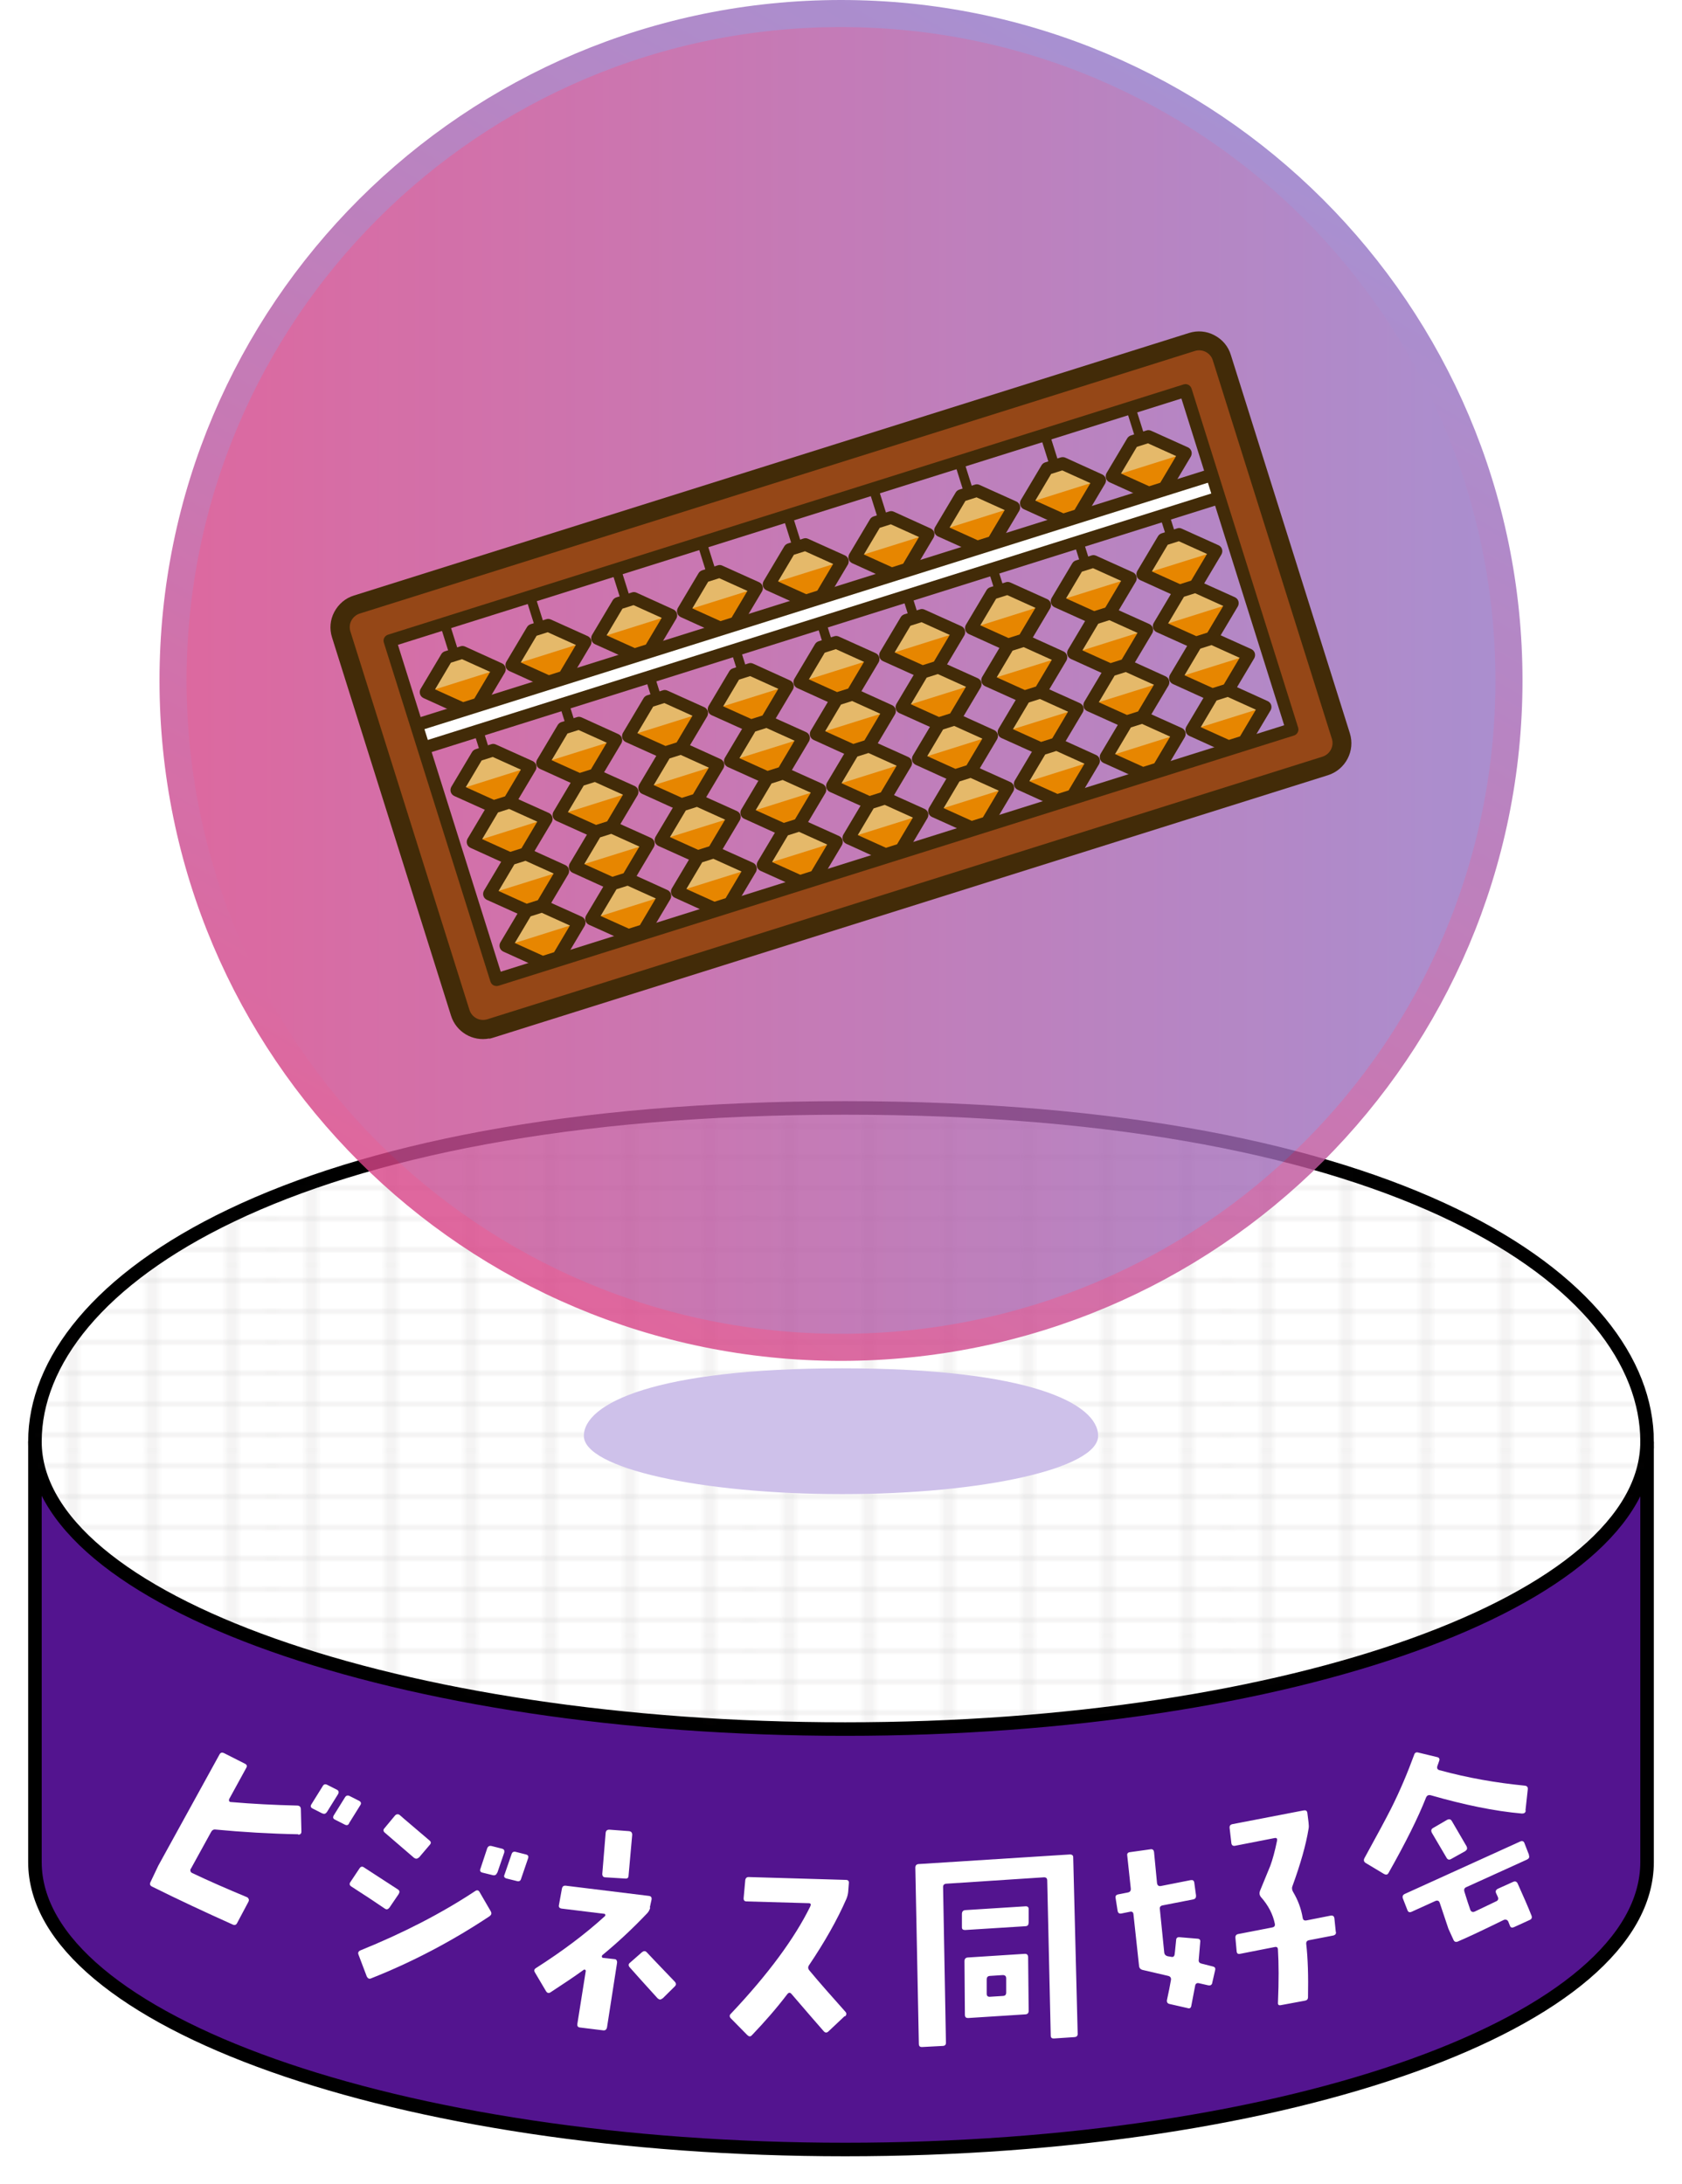 <?xml version="1.0" encoding="UTF-8"?><svg xmlns="http://www.w3.org/2000/svg" width="124.22" height="161.31" xmlns:xlink="http://www.w3.org/1999/xlink" viewBox="0 0 124.22 161.31"><defs><style>.uuid-8a817fda-b1c2-4a99-bf76-d3391b82b26d{opacity:.33;}.uuid-d6344b7d-3afb-4d0d-b6a0-65d5544444ed{clip-path:url(#uuid-813774ea-995a-4e6e-879e-09d36c2d05c0);}.uuid-1342f749-129e-4db2-82e0-83990e459495{stroke:#000;stroke-miterlimit:10;}.uuid-1342f749-129e-4db2-82e0-83990e459495,.uuid-c8372ea0-75ed-4c5e-be48-089f52d1e01e,.uuid-d0acc25f-da48-466b-b2ad-041fbcfe0da3,.uuid-783fcece-e8d1-412f-a993-c3de89ef9a26{fill:none;}.uuid-038ed40a-3696-4e1b-aafa-0b87bc469c79{opacity:.81;}.uuid-87cc87f5-608a-449c-b537-1039d36d425d{fill:#422b08;}.uuid-27c46bae-8511-461d-a72e-e42dcf2784ff{fill:url(#uuid-e27ac823-d00b-4fcf-b820-02eec857d63a);opacity:.92;}.uuid-d5589fe1-8d8c-402b-ae87-8ee4b61508fa{clip-path:url(#uuid-60597d99-3b81-4392-b096-cf9c3e8ae9b4);}.uuid-0887b9fd-9505-4a88-a489-a1012d57aee5{fill:#fff;}.uuid-f8832114-2190-4af8-867a-01906e172b3c{fill:#e78600;}.uuid-fdafb15a-1864-4e00-9d41-9bd1bb782bfd{fill:#cec1ea;}.uuid-fdafb15a-1864-4e00-9d41-9bd1bb782bfd,.uuid-0196b422-53a5-46d3-8400-6af1f8c26cf7{mix-blend-mode:multiply;}.uuid-ffff5bc0-3198-46f9-b0b3-3c62a7efa544{fill:url(#uuid-fee8a42d-dd3f-478e-a80e-d85f9062dcf7);}.uuid-d0acc25f-da48-466b-b2ad-041fbcfe0da3{stroke:#211815;stroke-width:.3px;}.uuid-f93ecee8-179f-4416-ba13-51329ea31465{fill:#e5b96a;}.uuid-d5dc59dd-41f1-4c6f-aa3a-02d7d5ccb422{isolation:isolate;}.uuid-83da1bca-cd8b-4e28-84c0-1b662d12170e{fill:#53148f;}.uuid-5cdc4c3c-730c-4a86-add2-f3c02c8ef8d5{clip-path:url(#uuid-1589767f-30f2-49cb-b766-8b371ae29f83);}.uuid-783fcece-e8d1-412f-a993-c3de89ef9a26{stroke:url(#uuid-5971a5fd-2322-48b8-8601-131d61dde156);stroke-width:2px;}.uuid-de884953-730c-4717-8872-8e4c7d5f707c{fill:#954717;}.uuid-9182a326-270e-4ce1-bcf5-21c850112278{clip-path:url(#uuid-a07590f3-6ef3-4361-bdd7-9201d024e7ef);}</style><clipPath id="uuid-a07590f3-6ef3-4361-bdd7-9201d024e7ef"><rect class="uuid-c8372ea0-75ed-4c5e-be48-089f52d1e01e" y="79.25" width="124.22" height="82.07"/></clipPath><clipPath id="uuid-813774ea-995a-4e6e-879e-09d36c2d05c0"><rect class="uuid-c8372ea0-75ed-4c5e-be48-089f52d1e01e" y="79.25" width="124.22" height="82.07"/></clipPath><clipPath id="uuid-60597d99-3b81-4392-b096-cf9c3e8ae9b4"><path class="uuid-c8372ea0-75ed-4c5e-be48-089f52d1e01e" d="M121.64,106.46c0,11.72-26.25,21.23-59.22,21.23S2.58,118.19,2.58,106.46s16.47-24.64,59.84-24.64,59.22,12.91,59.22,24.64"/></clipPath><pattern id="uuid-e27ac823-d00b-4fcf-b820-02eec857d63a" x="0" y="0" width="72" height="72" patternTransform="translate(-3119.84 -1370.33) scale(.49 .19)" patternUnits="userSpaceOnUse" viewBox="0 0 72 72"><rect class="uuid-c8372ea0-75ed-4c5e-be48-089f52d1e01e" width="72" height="72"/><line class="uuid-d0acc25f-da48-466b-b2ad-041fbcfe0da3" x1="6" y1="71.75" x2="6" y2="144.25"/><line class="uuid-d0acc25f-da48-466b-b2ad-041fbcfe0da3" x1="30" y1="71.75" x2="30" y2="144.25"/><line class="uuid-d0acc25f-da48-466b-b2ad-041fbcfe0da3" x1="54" y1="71.75" x2="54" y2="144.25"/><line class="uuid-d0acc25f-da48-466b-b2ad-041fbcfe0da3" x1="18" y1="71.75" x2="18" y2="144.25"/><line class="uuid-d0acc25f-da48-466b-b2ad-041fbcfe0da3" x1="42" y1="71.75" x2="42" y2="144.25"/><line class="uuid-d0acc25f-da48-466b-b2ad-041fbcfe0da3" x1="66" y1="71.75" x2="66" y2="144.25"/><line class="uuid-d0acc25f-da48-466b-b2ad-041fbcfe0da3" x1="71.75" y1="66" x2="144.25" y2="66"/><line class="uuid-d0acc25f-da48-466b-b2ad-041fbcfe0da3" x1="71.75" y1="42" x2="144.25" y2="42"/><line class="uuid-d0acc25f-da48-466b-b2ad-041fbcfe0da3" x1="71.75" y1="18" x2="144.25" y2="18"/><line class="uuid-d0acc25f-da48-466b-b2ad-041fbcfe0da3" x1="71.75" y1="54" x2="144.25" y2="54"/><line class="uuid-d0acc25f-da48-466b-b2ad-041fbcfe0da3" x1="71.75" y1="30" x2="144.25" y2="30"/><line class="uuid-d0acc25f-da48-466b-b2ad-041fbcfe0da3" x1="71.75" y1="6" x2="144.25" y2="6"/><line class="uuid-d0acc25f-da48-466b-b2ad-041fbcfe0da3" x1="6" y1="-.25" x2="6" y2="72.25"/><line class="uuid-d0acc25f-da48-466b-b2ad-041fbcfe0da3" x1="30" y1="-.25" x2="30" y2="72.25"/><line class="uuid-d0acc25f-da48-466b-b2ad-041fbcfe0da3" x1="54" y1="-.25" x2="54" y2="72.25"/><line class="uuid-d0acc25f-da48-466b-b2ad-041fbcfe0da3" x1="-.25" y1="66" x2="72.25" y2="66"/><line class="uuid-d0acc25f-da48-466b-b2ad-041fbcfe0da3" x1="-.25" y1="42" x2="72.25" y2="42"/><line class="uuid-d0acc25f-da48-466b-b2ad-041fbcfe0da3" x1="-.25" y1="18" x2="72.25" y2="18"/><line class="uuid-d0acc25f-da48-466b-b2ad-041fbcfe0da3" x1="-.25" y1="54" x2="72.25" y2="54"/><line class="uuid-d0acc25f-da48-466b-b2ad-041fbcfe0da3" x1="-.25" y1="30" x2="72.25" y2="30"/><line class="uuid-d0acc25f-da48-466b-b2ad-041fbcfe0da3" x1="-.25" y1="6" x2="72.25" y2="6"/><line class="uuid-d0acc25f-da48-466b-b2ad-041fbcfe0da3" x1="18" y1="-.25" x2="18" y2="72.25"/><line class="uuid-d0acc25f-da48-466b-b2ad-041fbcfe0da3" x1="42" y1="-.25" x2="42" y2="72.25"/><line class="uuid-d0acc25f-da48-466b-b2ad-041fbcfe0da3" x1="66" y1="-.25" x2="66" y2="72.25"/><line class="uuid-d0acc25f-da48-466b-b2ad-041fbcfe0da3" x1="-72.25" y1="66" x2=".25" y2="66"/><line class="uuid-d0acc25f-da48-466b-b2ad-041fbcfe0da3" x1="-72.25" y1="42" x2=".25" y2="42"/><line class="uuid-d0acc25f-da48-466b-b2ad-041fbcfe0da3" x1="-72.25" y1="18" x2=".25" y2="18"/><line class="uuid-d0acc25f-da48-466b-b2ad-041fbcfe0da3" x1="-72.25" y1="54" x2=".25" y2="54"/><line class="uuid-d0acc25f-da48-466b-b2ad-041fbcfe0da3" x1="-72.25" y1="30" x2=".25" y2="30"/><line class="uuid-d0acc25f-da48-466b-b2ad-041fbcfe0da3" x1="-72.25" y1="6" x2=".25" y2="6"/><line class="uuid-d0acc25f-da48-466b-b2ad-041fbcfe0da3" x1="6" y1="-72.25" x2="6" y2=".25"/><line class="uuid-d0acc25f-da48-466b-b2ad-041fbcfe0da3" x1="30" y1="-72.25" x2="30" y2=".25"/><line class="uuid-d0acc25f-da48-466b-b2ad-041fbcfe0da3" x1="54" y1="-72.25" x2="54" y2=".25"/><line class="uuid-d0acc25f-da48-466b-b2ad-041fbcfe0da3" x1="18" y1="-72.25" x2="18" y2=".25"/><line class="uuid-d0acc25f-da48-466b-b2ad-041fbcfe0da3" x1="42" y1="-72.25" x2="42" y2=".25"/><line class="uuid-d0acc25f-da48-466b-b2ad-041fbcfe0da3" x1="66" y1="-72.25" x2="66" y2=".25"/></pattern><linearGradient id="uuid-5971a5fd-2322-48b8-8601-131d61dde156" x1="36.97" y1="93.8" x2="87.25" y2="6.71" gradientUnits="userSpaceOnUse"><stop offset="0" stop-color="#d84386"/><stop offset="1" stop-color="#9377c7"/></linearGradient><clipPath id="uuid-1589767f-30f2-49cb-b766-8b371ae29f83"><path class="uuid-783fcece-e8d1-412f-a993-c3de89ef9a26" d="M111.44,50.25c0,27.2-22.08,49.25-49.33,49.25S12.78,77.46,12.78,50.25,34.87,1,62.11,1s49.33,22.05,49.33,49.25"/></clipPath><linearGradient id="uuid-fee8a42d-dd3f-478e-a80e-d85f9062dcf7" x1="8.35" y1="50.25" x2="115.86" y2="50.25" gradientUnits="userSpaceOnUse"><stop offset="0" stop-color="#d84386"/><stop offset="1" stop-color="#9377c7"/></linearGradient></defs><g class="uuid-d5dc59dd-41f1-4c6f-aa3a-02d7d5ccb422"><g id="uuid-086cb4f9-b795-47ac-8c3b-04f07d46311e"><g id="uuid-9872231b-c00c-4603-8d38-acf1054fde56"><g class="uuid-9182a326-270e-4ce1-bcf5-21c850112278"><path class="uuid-83da1bca-cd8b-4e28-84c0-1b662d12170e" d="M121.64,137.51v-31.04c0,2.49-1.22,4.87-3.43,7.09-8.21-8.23-29.82-7.89-55.79-7.89s-48.21-.37-56.41,7.86c-2.21-2.22-3.43-4.6-3.43-7.09v31.07c0,11.72,26.88,21.23,59.84,21.23s59.22-9.5,59.22-21.23h0Z"/><path class="uuid-0887b9fd-9505-4a88-a489-a1012d57aee5" d="M121.64,106.46c0,11.72-26.25,21.23-59.22,21.23S2.58,118.19,2.58,106.46s16.47-24.64,59.84-24.64,59.22,12.91,59.22,24.64"/><g class="uuid-0196b422-53a5-46d3-8400-6af1f8c26cf7"><g class="uuid-d6344b7d-3afb-4d0d-b6a0-65d5544444ed"><path class="uuid-1342f749-129e-4db2-82e0-83990e459495" d="M2.58,106.44v31.07c0,11.72,26.88,21.23,59.84,21.23s59.22-9.5,59.22-21.23h0v-31.05"/><path class="uuid-1342f749-129e-4db2-82e0-83990e459495" d="M121.64,106.46c0,11.72-26.25,21.23-59.22,21.23S2.58,118.19,2.58,106.46s18.82-24.64,59.84-24.64,59.22,12.91,59.22,24.64Z"/></g></g><g class="uuid-d5589fe1-8d8c-402b-ae87-8ee4b61508fa"><g class="uuid-8a817fda-b1c2-4a99-bf76-d3391b82b26d"><rect class="uuid-27c46bae-8511-461d-a72e-e42dcf2784ff" x="2.17" y="82.49" width="119.66" height="45.39"/></g></g></g><path class="uuid-0887b9fd-9505-4a88-a489-a1012d57aee5" d="M22.03,135.46c-2.1-.04-4.13-.16-6.12-.35-.15-.02-.26.06-.33.2l-1.48,2.69c-.05.05-.05.11-.03.18,0,.06.06.11.12.14,1.28.61,2.64,1.2,4.06,1.79.06.03.09.08.12.14.02.07.01.12-.02.19l-.84,1.58c-.07.14-.19.18-.34.1-2.03-.91-4.02-1.84-5.95-2.8-.15-.08-.18-.19-.1-.34l.57-1.2,4.53-8.23c.08-.13.19-.15.33-.08l1.54.78c.14.07.18.17.09.32l-1.26,2.3s-.02.08,0,.13c.03.05.07.09.13.08,1.61.14,3.23.22,4.89.26.17,0,.27.08.28.26l.04,1.64c.01.16-.07.25-.24.25M24.13,133.83c-.09.13-.19.15-.35.08l-.69-.35c-.14-.07-.18-.17-.1-.3l.84-1.35c.07-.14.19-.18.34-.1l.71.36c.14.07.16.18.09.32l-.84,1.35ZM25.78,134.66c-.07.14-.18.16-.33.08l-.71-.36c-.14-.07-.17-.16-.1-.3l.84-1.35c.08-.13.2-.17.35-.09l.69.35c.14.07.18.19.09.32l-.84,1.35Z"/><path class="uuid-0887b9fd-9505-4a88-a489-a1012d57aee5" d="M28.75,140.89c-.1.12-.2.15-.33.06-.7-.48-1.52-1.02-2.47-1.63-.14-.09-.16-.2-.08-.32l.68-1.02c.09-.14.2-.16.32-.08l2.51,1.63c.14.09.15.2.06.35l-.68,1ZM27.41,146.1c-.14.07-.25,0-.32-.13l-.61-1.61c-.07-.16,0-.27.15-.33,3.16-1.28,5.99-2.74,8.47-4.38.13-.09.25-.06.32.08l.83,1.43c.07.14.05.24-.09.35-2.8,1.86-5.72,3.39-8.75,4.59M30.94,137.17c-.12.11-.22.12-.35.04l-2.15-1.85c-.13-.1-.16-.22-.06-.33l.78-.94c.1-.12.23-.14.35-.06.39.35,1.13.96,2.2,1.88.13.1.14.21.03.33l-.8.94ZM36.72,138.29c-.06.16-.16.23-.33.19l-.77-.19c-.15-.04-.2-.14-.14-.28l.5-1.51c.06-.15.16-.21.33-.17l.75.19c.17.04.21.14.18.29l-.51,1.49ZM38.49,138.73c-.04.17-.15.23-.3.19l-.77-.19c-.18-.05-.23-.15-.16-.29l.52-1.51c.05-.15.14-.21.31-.17l.75.19c.17.04.21.14.16.29l-.51,1.49Z"/><path class="uuid-0887b9fd-9505-4a88-a489-a1012d57aee5" d="M48.02,140.88c-.04.15-.1.28-.22.41-1.14,1.2-2.25,2.22-3.32,3.1-.02.03-.04.06-.03.12.01.05.04.07.09.08l.84.09c.07,0,.13.03.16.09.03.06.04.11.03.19l-.74,4.76c-.04.17-.13.24-.29.22l-1.71-.21c-.16-.02-.21-.11-.19-.27l.62-3.9s0-.07-.04-.09c-.05-.02-.08-.03-.11,0-.76.55-1.58,1.09-2.45,1.66-.13.09-.25.06-.34-.09l-.81-1.37c-.09-.15-.06-.25.09-.34,1.91-1.22,3.61-2.49,5.07-3.82.04-.03.04-.06.03-.12-.01-.04-.05-.06-.1-.06l-3.11-.38c-.17-.02-.25-.12-.21-.27l.22-1.21c.04-.17.13-.23.3-.21l6.11.75c.17.02.23.1.21.27l-.13.59ZM46.17,138.73l-1.46-.09c-.16,0-.23-.1-.23-.25l.25-3.04c.02-.15.1-.23.27-.23l1.46.11c.15.02.23.1.23.27l-.27,3.02c0,.16-.1.23-.25.21M48.92,147.58c-.12.11-.22.11-.35,0-.4-.45-1.09-1.19-2.06-2.29-.11-.12-.11-.24,0-.33l.9-.79c.13-.1.24-.11.35,0,.11.12.78.83,2.05,2.15.14.14.14.26.03.37l-.91.9Z"/><path class="uuid-0887b9fd-9505-4a88-a489-a1012d57aee5" d="M62.38,148.89l-1.21,1.14c-.11.1-.23.1-.34-.03-.45-.51-1.23-1.41-2.37-2.74-.1-.12-.2-.13-.31,0-.82,1.08-1.71,2.09-2.62,3.04-.11.12-.21.11-.34-.01l-1.22-1.24c-.1-.11-.11-.23,0-.33,2.76-2.92,4.71-5.57,5.87-7.93.07-.15.04-.24-.11-.24l-4.58-.13c-.17,0-.24-.08-.23-.25l.12-1.32c.02-.15.11-.24.27-.23l7.16.21c.17,0,.24.09.22.25l-.05.65c-.02.17-.06.33-.13.5-.68,1.56-1.61,3.19-2.76,4.9-.09.13-.08.26.02.38.78.94,1.67,1.94,2.65,3.04.12.12.11.25-.01.36"/><path class="uuid-0887b9fd-9505-4a88-a489-a1012d57aee5" d="M79.59,150.2c0,.16-.09.23-.24.24l-1.51.1c-.15.01-.24-.05-.24-.21l-.26-11.45c0-.17-.08-.25-.26-.24l-7.19.47c-.16.01-.25.1-.24.26l.21,11.46c.01.17-.07.25-.22.26l-1.52.08c-.17.01-.25-.05-.26-.21l-.26-13.04c0-.16.09-.25.24-.26l11.18-.71c.15,0,.25.07.24.23l.33,13.04ZM75.96,141.99c.01.17-.07.25-.23.26l-4.45.28c-.16,0-.25-.05-.24-.23v-.97c.01-.17.09-.26.27-.27l4.42-.28c.17-.01.25.07.24.23v.99ZM75.97,148.5c0,.17-.09.25-.24.26l-4.23.27c-.16,0-.23-.06-.24-.23l-.03-3.97c0-.17.09-.26.24-.27l4.2-.27c.17-.01.25.07.26.24l.04,3.97ZM74.04,145.86l-.93.06c-.17.01-.24.1-.24.27v1.04c0,.17.08.24.24.23l.96-.06c.16-.01.24-.08.24-.26v-1.04c0-.17-.1-.25-.27-.24"/><path class="uuid-0887b9fd-9505-4a88-a489-a1012d57aee5" d="M89.53,146.44c-.04.15-.14.2-.28.18l-.7-.16c-.17-.04-.27.04-.29.21-.03.18-.13.66-.28,1.46-.02.15-.12.22-.26.17l-1.36-.31c-.15-.04-.21-.15-.17-.32.12-.55.22-1.04.29-1.46.02-.15-.05-.25-.2-.29l-1.89-.44c-.16-.04-.26-.14-.27-.32l-.41-3.78c-.01-.16-.1-.23-.25-.2l-.64.13c-.17.03-.25-.04-.28-.19l-.15-.95c-.03-.15.04-.24.19-.27l.71-.14c.17-.03.24-.13.22-.31l-.26-2.42c-.03-.15.06-.24.21-.25l1.5-.21c.15-.03.25.04.27.21l.22,2.29c.03.17.12.24.29.21l2.18-.43c.17-.03.25.02.28.17l.13.96c.01.16-.05.26-.21.29l-2.25.44c-.17.03-.24.13-.21.29l.32,3.17c.01.16.1.26.27.3l.24.04c.15.04.24-.03.26-.19.04-.27.06-.61.11-1.04,0-.16.1-.23.24-.22l1.32.11c.16,0,.25.09.22.24l-.11,1.32c-.02.15.05.24.2.28l.83.21c.17.04.22.13.18.28l-.22.96ZM98.66,142.67c.03.15-.06.24-.21.27l-1.76.34c-.17.03-.24.13-.22.29.12,1.05.16,2.36.13,3.91,0,.16-.07.24-.23.27l-1.78.33c-.15.03-.22-.03-.21-.17.07-1.63.06-2.93,0-3.91,0-.18-.08-.25-.25-.21l-2.55.5c-.15.03-.23-.02-.25-.18l-.09-.98c-.02-.17.05-.27.2-.3l2.52-.49c.15-.03.22-.11.19-.27-.14-.69-.47-1.35-1.04-1.99-.09-.12-.12-.26-.06-.43l.76-1.85c.17-.46.34-1.07.5-1.85.04-.17-.03-.24-.18-.21l-2.92.57c-.15.03-.25-.04-.27-.19l-.13-1.12c-.02-.17.06-.26.22-.29l5.24-1.01c.17-.03.25.02.28.17l.09.72c.02.19.03.33,0,.47-.19,1.18-.6,2.61-1.19,4.23-.06.15-.03.29.05.43.34.57.59,1.2.71,1.93.03.15.13.2.28.17l1.77-.35c.17-.03.27.03.29.21l.1.98Z"/><path class="uuid-0887b9fd-9505-4a88-a489-a1012d57aee5" d="M112.68,133.71c-.02.16-.11.22-.28.22-2.03-.18-4.26-.64-6.73-1.35-.17-.04-.28.01-.35.16-.59,1.5-1.52,3.36-2.77,5.57-.08.15-.19.16-.34.08l-1.35-.81c-.14-.09-.17-.21-.09-.36.93-1.69,1.59-2.92,1.96-3.65.67-1.33,1.22-2.65,1.71-3.98.04-.15.15-.2.28-.17l1.41.34c.15.03.21.13.16.27-.03.07-.06.2-.14.4-.04.15,0,.26.17.3,2.05.56,4.15.93,6.29,1.14.16.02.24.1.22.28l-.17,1.55ZM112.91,137c.07.16,0,.26-.14.33l-4.49,2.04c-.14.06-.18.18-.12.36l.22.7c.04.13.11.33.21.62.06.14.18.18.32.12l1.59-.76c.14-.06.18-.18.12-.32l-.13-.28c-.06-.14-.02-.25.14-.33l1.13-.51c.14-.06.25-.02.32.12.43.96.78,1.75,1.03,2.39.05.15,0,.25-.14.31l-1.16.53c-.14.06-.25.04-.3-.11-.02-.05-.06-.14-.12-.3-.03-.06-.06-.1-.13-.13-.04-.02-.12-.02-.19,0-1.47.72-2.61,1.26-3.38,1.59-.17.08-.29.04-.36-.14l-.36-.79-.64-1.91c-.05-.16-.17-.21-.33-.14l-1.74.79c-.16.07-.26.04-.32-.12l-.33-.85c-.06-.16-.01-.28.15-.35l8.52-3.87c.14-.06.26-.02.31.14l.33.85ZM108.24,136.69l-1.06.59c-.15.09-.26.06-.34-.07l-1.1-1.87c-.07-.16-.04-.26.09-.34l1.05-.61c.16-.07.26-.04.34.09l1.09,1.87c.07.16.04.26-.09.34"/><path class="uuid-fdafb15a-1864-4e00-9d41-9bd1bb782bfd" d="M81.1,106.04c0,2.37-8.38,4.3-18.89,4.3s-19.09-1.92-19.09-4.3,5.25-4.99,19.09-4.99,18.89,2.61,18.89,4.99"/><g class="uuid-038ed40a-3696-4e1b-aafa-0b87bc469c79"><g class="uuid-5cdc4c3c-730c-4a86-add2-f3c02c8ef8d5"><rect class="uuid-ffff5bc0-3198-46f9-b0b3-3c62a7efa544" x="8.35" y="-3.42" width="107.51" height="107.35"/></g><path class="uuid-783fcece-e8d1-412f-a993-c3de89ef9a26" d="M111.44,50.25c0,27.2-22.08,49.25-49.33,49.25S12.78,77.46,12.78,50.25,34.87,1,62.11,1s49.33,22.05,49.33,49.25"/></g><path class="uuid-87cc87f5-608a-449c-b537-1039d36d425d" d="M36.14,76.69c-1.24.24-2.45-.48-2.83-1.68l-8.79-27.94c-.2-.63-.14-1.3.17-1.88.31-.58.82-1.02,1.45-1.21l61.67-19.39c.63-.2,1.3-.14,1.88.17.59.31,1.02.82,1.21,1.45l8.79,27.94h0c.41,1.3-.32,2.69-1.62,3.1l-61.67,19.39c-.09.03-.18.05-.27.07ZM88.26,25.42c-.06.01-.11.02-.17.04l-61.67,19.39c-.39.12-.71.39-.9.75-.19.36-.22.78-.1,1.17l8.79,27.94c.25.8,1.11,1.26,1.92,1l61.67-19.4c.8-.25,1.25-1.11,1-1.92l-8.79-27.94c-.12-.39-.39-.71-.75-.9-.31-.16-.66-.21-1-.15Z"/><path class="uuid-87cc87f5-608a-449c-b537-1039d36d425d" d="M40.78,71.29c-.19.06-.38-.04-.44-.23l-7.94-25.24c-.06-.19.04-.38.23-.44.19-.06.38.04.44.23l7.94,25.24c.06.19-.04.38-.23.44Z"/><polygon class="uuid-f93ecee8-179f-4416-ba13-51329ea31465" points="31.46 51.12 34.19 52.35 35.35 51.99 36.88 49.41 34.15 48.18 32.99 48.55 31.46 51.12"/><polygon class="uuid-f8832114-2190-4af8-867a-01906e172b3c" points="36.88 49.41 35.35 51.99 34.19 52.35 31.46 51.12 36.88 49.41"/><path class="uuid-87cc87f5-608a-449c-b537-1039d36d425d" d="M34.28,52.82c-.1.02-.2,0-.28-.03l-2.73-1.24c-.12-.06-.21-.16-.25-.29-.04-.13-.02-.27.04-.38l1.53-2.57c.06-.1.15-.17.26-.21l1.16-.37c.11-.04.23-.03.34.02l2.73,1.24c.12.06.21.16.25.29.04.13.02.27-.04.38l-1.53,2.57c-.06.1-.15.17-.26.21l-1.16.37s-.03,0-.05.01ZM32.13,50.91l2.08.94.82-.26,1.17-1.97-2.08-.94-.82.26-1.17,1.97Z"/><polygon class="uuid-f93ecee8-179f-4416-ba13-51329ea31465" points="33.73 58.35 36.46 59.58 37.62 59.21 39.15 56.64 36.42 55.41 35.26 55.77 33.73 58.35"/><polygon class="uuid-f8832114-2190-4af8-867a-01906e172b3c" points="39.15 56.64 37.62 59.21 36.46 59.58 33.73 58.35 39.15 56.64"/><path class="uuid-87cc87f5-608a-449c-b537-1039d36d425d" d="M36.55,60.04c-.1.02-.2,0-.28-.03l-2.73-1.23c-.12-.06-.21-.16-.25-.29-.04-.13-.02-.27.04-.38l1.53-2.57c.06-.1.15-.17.26-.21l1.16-.37c.11-.04.23-.03.34.02l2.73,1.23c.12.06.21.16.25.29.04.13.02.27-.04.38l-1.53,2.57c-.06.1-.15.17-.26.21l-1.16.37s-.03,0-.05.01ZM34.4,58.13l2.08.94.82-.26,1.17-1.97-2.08-.94-.82.26-1.17,1.97Z"/><polygon class="uuid-f93ecee8-179f-4416-ba13-51329ea31465" points="34.94 62.18 37.66 63.41 38.83 63.05 40.36 60.47 37.63 59.24 36.47 59.61 34.94 62.18"/><polygon class="uuid-f8832114-2190-4af8-867a-01906e172b3c" points="40.36 60.47 38.83 63.05 37.66 63.41 34.94 62.18 40.36 60.47"/><path class="uuid-87cc87f5-608a-449c-b537-1039d36d425d" d="M37.75,63.88c-.1.02-.2,0-.28-.03l-2.73-1.24c-.12-.06-.21-.16-.25-.29-.04-.13-.02-.27.04-.38l1.53-2.57c.06-.1.15-.17.26-.21l1.16-.37c.11-.04.23-.03.33.02l2.73,1.23c.12.06.21.16.25.29.04.13.02.27-.04.38l-1.53,2.57c-.06.1-.15.17-.26.21l-1.16.37s-.03,0-.05.01ZM35.61,61.97l2.08.94.82-.26,1.17-1.97-2.08-.94-.82.26-1.17,1.97Z"/><polygon class="uuid-f93ecee8-179f-4416-ba13-51329ea31465" points="36.14 66.01 38.87 67.25 40.03 66.88 41.56 64.31 38.84 63.07 37.67 63.44 36.14 66.01"/><polygon class="uuid-f8832114-2190-4af8-867a-01906e172b3c" points="41.56 64.31 40.03 66.88 38.87 67.25 36.14 66.01 41.56 64.31"/><path class="uuid-87cc87f5-608a-449c-b537-1039d36d425d" d="M38.96,67.71c-.1.02-.2,0-.28-.03l-2.73-1.23c-.12-.06-.21-.16-.25-.29-.04-.13-.02-.27.04-.38l1.53-2.57c.06-.1.15-.17.26-.21l1.16-.37c.11-.04.23-.03.34.02l2.73,1.24c.12.06.21.16.25.29.04.13.02.27-.04.38l-1.53,2.57c-.06.1-.15.17-.26.21l-1.16.37s-.03,0-.05.01ZM36.82,65.8l2.08.94.82-.26,1.17-1.97-2.08-.94-.82.26-1.17,1.97Z"/><polygon class="uuid-f93ecee8-179f-4416-ba13-51329ea31465" points="37.35 69.85 40.08 71.08 41.24 70.72 42.77 68.14 40.04 66.91 38.88 67.27 37.35 69.85"/><polygon class="uuid-f8832114-2190-4af8-867a-01906e172b3c" points="42.77 68.14 41.24 70.72 40.08 71.08 37.35 69.85 42.77 68.14"/><path class="uuid-87cc87f5-608a-449c-b537-1039d36d425d" d="M40.17,71.54c-.1.02-.2,0-.28-.03l-2.73-1.24c-.12-.06-.21-.16-.25-.29-.04-.13-.02-.27.04-.38l1.53-2.57c.06-.1.15-.17.26-.21l1.16-.37c.11-.04.23-.03.34.02l2.73,1.23c.12.06.21.16.25.29.04.13.02.27-.04.38l-1.53,2.57c-.06.1-.15.17-.26.21l-1.16.37s-.03,0-.05.01ZM38.02,69.64l2.08.94.82-.26,1.17-1.97-2.08-.94-.82.26-1.17,1.97Z"/><path class="uuid-87cc87f5-608a-449c-b537-1039d36d425d" d="M47.11,69.3c-.19.06-.38-.04-.44-.23l-7.94-25.24c-.06-.19.04-.38.23-.44.19-.06.38.04.44.23l7.94,25.24c.06.19-.04.38-.23.44Z"/><polygon class="uuid-f93ecee8-179f-4416-ba13-51329ea31465" points="37.79 49.13 40.52 50.36 41.68 50 43.21 47.42 40.49 46.19 39.32 46.55 37.79 49.13"/><polygon class="uuid-f8832114-2190-4af8-867a-01906e172b3c" points="43.21 47.42 41.68 50 40.52 50.36 37.79 49.13 43.21 47.42"/><path class="uuid-87cc87f5-608a-449c-b537-1039d36d425d" d="M40.61,50.82c-.1.02-.2,0-.28-.03l-2.73-1.24c-.12-.06-.21-.16-.25-.29-.04-.13-.02-.27.04-.38l1.53-2.57c.06-.1.15-.17.26-.21l1.16-.37c.11-.04.23-.03.34.02l2.73,1.23c.12.06.21.16.25.29.04.13.02.27-.04.38l-1.53,2.57c-.06.1-.15.17-.26.21l-1.16.37s-.03,0-.05.01ZM38.46,48.92l2.08.94.82-.26,1.17-1.97-2.08-.94-.82.26-1.17,1.97Z"/><polygon class="uuid-f93ecee8-179f-4416-ba13-51329ea31465" points="40.06 56.35 42.79 57.59 43.96 57.22 45.48 54.65 42.76 53.41 41.59 53.78 40.06 56.35"/><polygon class="uuid-f8832114-2190-4af8-867a-01906e172b3c" points="45.48 54.65 43.96 57.22 42.79 57.59 40.06 56.35 45.48 54.65"/><path class="uuid-87cc87f5-608a-449c-b537-1039d36d425d" d="M42.88,58.05c-.1.02-.2,0-.28-.03l-2.73-1.24c-.12-.06-.21-.16-.25-.29-.04-.13-.02-.27.04-.38l1.53-2.57c.06-.1.15-.17.26-.21l1.16-.37c.11-.04.23-.03.34.02l2.73,1.24c.12.06.21.16.25.29.04.13.02.27-.04.38l-1.53,2.57c-.06.1-.15.17-.26.21l-1.16.37s-.03,0-.05.01ZM40.74,56.14l2.08.94.82-.26,1.17-1.97-2.08-.94-.82.26-1.17,1.97Z"/><polygon class="uuid-f93ecee8-179f-4416-ba13-51329ea31465" points="41.27 60.19 44 61.42 45.16 61.06 46.69 58.48 43.96 57.25 42.8 57.61 41.27 60.19"/><polygon class="uuid-f8832114-2190-4af8-867a-01906e172b3c" points="46.69 58.48 45.16 61.06 44 61.42 41.27 60.19 46.69 58.48"/><path class="uuid-87cc87f5-608a-449c-b537-1039d36d425d" d="M44.09,61.88c-.1.02-.2,0-.28-.03l-2.73-1.23c-.12-.06-.21-.16-.25-.29-.04-.13-.02-.27.04-.38l1.53-2.57c.06-.1.15-.17.26-.21l1.16-.37c.11-.04.23-.03.33.02l2.73,1.23c.12.06.21.16.25.29.04.13.02.27-.04.38l-1.53,2.57c-.06.1-.15.17-.26.21l-1.16.37s-.03,0-.05.01ZM41.94,59.98l2.08.94.82-.26,1.17-1.97-2.08-.94-.82.26-1.17,1.97Z"/><polygon class="uuid-f93ecee8-179f-4416-ba13-51329ea31465" points="42.48 64.02 45.2 65.26 46.37 64.89 47.9 62.32 45.17 61.08 44 61.45 42.48 64.02"/><polygon class="uuid-f8832114-2190-4af8-867a-01906e172b3c" points="47.9 62.32 46.37 64.89 45.2 65.26 42.48 64.02 47.9 62.32"/><path class="uuid-87cc87f5-608a-449c-b537-1039d36d425d" d="M45.29,65.72c-.1.02-.2,0-.28-.03l-2.73-1.24c-.12-.06-.21-.16-.25-.29-.04-.13-.02-.27.04-.38l1.53-2.57c.06-.1.15-.17.26-.21l1.16-.37c.11-.03.23-.03.33.02l2.73,1.23c.12.06.21.16.25.29.04.13.02.27-.04.38l-1.53,2.57c-.06.1-.15.17-.26.21l-1.16.37s-.03,0-.05.01ZM43.15,63.81l2.08.94.82-.26,1.17-1.97-2.08-.94-.82.26-1.17,1.97Z"/><polygon class="uuid-f93ecee8-179f-4416-ba13-51329ea31465" points="43.68 67.86 46.41 69.09 47.57 68.72 49.1 66.15 46.37 64.92 45.21 65.28 43.68 67.86"/><polygon class="uuid-f8832114-2190-4af8-867a-01906e172b3c" points="49.1 66.15 47.57 68.72 46.41 69.09 43.68 67.86 49.1 66.15"/><path class="uuid-87cc87f5-608a-449c-b537-1039d36d425d" d="M46.5,69.55c-.1.02-.2,0-.28-.03l-2.73-1.23c-.12-.06-.21-.16-.25-.29-.04-.13-.02-.27.04-.38l1.53-2.57c.06-.1.15-.17.26-.21l1.16-.37c.11-.04.23-.03.34.02l2.73,1.24c.12.06.21.16.25.29.04.13.02.27-.04.38l-1.53,2.57c-.06.1-.15.17-.26.21l-1.16.37s-.03,0-.05.01ZM44.35,67.64l2.09.94.82-.26,1.17-1.97-2.08-.94-.82.26-1.17,1.97Z"/><path class="uuid-87cc87f5-608a-449c-b537-1039d36d425d" d="M53.45,67.31c-.19.06-.38-.04-.44-.23l-7.94-25.24c-.06-.19.04-.38.23-.44.19-.06.38.04.44.23l7.94,25.24c.06.19-.04.38-.23.44Z"/><polygon class="uuid-f93ecee8-179f-4416-ba13-51329ea31465" points="44.12 47.14 46.85 48.37 48.02 48 49.55 45.43 46.82 44.2 45.65 44.56 44.12 47.14"/><polygon class="uuid-f8832114-2190-4af8-867a-01906e172b3c" points="49.55 45.43 48.02 48 46.85 48.37 44.12 47.14 49.55 45.43"/><path class="uuid-87cc87f5-608a-449c-b537-1039d36d425d" d="M46.94,48.83c-.1.02-.2,0-.28-.03l-2.73-1.23c-.12-.06-.21-.16-.25-.29-.04-.13-.02-.27.04-.38l1.53-2.57c.06-.1.15-.17.26-.21l1.16-.37c.11-.04.23-.03.34.02l2.73,1.24c.12.06.21.16.25.29.04.13.02.27-.04.38l-1.53,2.57c-.06.1-.15.17-.26.21l-1.16.37s-.03,0-.05.01ZM44.8,46.92l2.08.94.82-.26,1.17-1.97-2.08-.94-.82.26-1.17,1.97Z"/><polygon class="uuid-f93ecee8-179f-4416-ba13-51329ea31465" points="46.4 54.36 49.12 55.6 50.29 55.23 51.82 52.66 49.09 51.42 47.93 51.79 46.4 54.36"/><polygon class="uuid-f8832114-2190-4af8-867a-01906e172b3c" points="51.82 52.66 50.29 55.23 49.12 55.6 46.4 54.36 51.82 52.66"/><path class="uuid-87cc87f5-608a-449c-b537-1039d36d425d" d="M49.22,56.06c-.1.02-.2,0-.28-.03l-2.73-1.23c-.12-.06-.21-.16-.25-.29-.04-.13-.02-.27.04-.38l1.53-2.57c.06-.1.15-.17.26-.21l1.16-.37c.11-.04.23-.03.34.02l2.73,1.23c.12.06.21.16.25.29.04.13.02.27-.04.38l-1.53,2.57c-.06.1-.15.17-.26.21l-1.16.37s-.03,0-.05.01ZM47.07,54.15l2.08.94.82-.26,1.17-1.97-2.08-.94-.82.26-1.17,1.97Z"/><polygon class="uuid-f93ecee8-179f-4416-ba13-51329ea31465" points="47.6 58.2 50.33 59.43 51.49 59.07 53.02 56.49 50.3 55.26 49.13 55.62 47.6 58.2"/><polygon class="uuid-f8832114-2190-4af8-867a-01906e172b3c" points="53.02 56.49 51.49 59.07 50.33 59.43 47.6 58.2 53.02 56.49"/><path class="uuid-87cc87f5-608a-449c-b537-1039d36d425d" d="M50.42,59.89c-.1.02-.2,0-.28-.03l-2.73-1.24c-.12-.06-.21-.16-.25-.29-.04-.13-.02-.27.04-.38l1.53-2.57c.06-.1.15-.17.26-.21l1.16-.37c.11-.04.23-.03.34.02l2.73,1.24c.12.06.21.16.25.29.04.13.02.27-.04.38l-1.53,2.57c-.06.1-.15.17-.26.21l-1.16.37s-.03,0-.05.01ZM48.28,57.98l2.08.94.82-.26,1.17-1.97-2.08-.94-.82.26-1.17,1.97Z"/><polygon class="uuid-f93ecee8-179f-4416-ba13-51329ea31465" points="48.81 62.03 51.54 63.27 52.7 62.9 54.23 60.33 51.5 59.09 50.34 59.46 48.81 62.03"/><polygon class="uuid-f8832114-2190-4af8-867a-01906e172b3c" points="54.23 60.33 52.7 62.9 51.54 63.27 48.81 62.03 54.23 60.33"/><path class="uuid-87cc87f5-608a-449c-b537-1039d36d425d" d="M51.63,63.73c-.1.02-.2,0-.28-.03l-2.73-1.23c-.12-.06-.21-.16-.25-.29-.04-.13-.02-.27.04-.38l1.53-2.57c.06-.1.15-.17.26-.21l1.16-.37c.11-.04.23-.03.34.02l2.73,1.23c.12.06.21.16.25.29.04.13.02.27-.04.38l-1.53,2.57c-.06.1-.15.17-.26.21l-1.16.37s-.03,0-.05.01ZM49.48,61.82l2.08.94.82-.26,1.17-1.97-2.08-.94-.82.26-1.17,1.97Z"/><polygon class="uuid-f93ecee8-179f-4416-ba13-51329ea31465" points="50.01 65.86 52.74 67.1 53.91 66.73 55.43 64.16 52.71 62.92 51.54 63.29 50.01 65.86"/><polygon class="uuid-f8832114-2190-4af8-867a-01906e172b3c" points="55.43 64.16 53.91 66.73 52.74 67.1 50.01 65.86 55.43 64.16"/><path class="uuid-87cc87f5-608a-449c-b537-1039d36d425d" d="M52.83,67.56c-.1.02-.2,0-.28-.03l-2.73-1.24c-.12-.06-.21-.16-.25-.29-.04-.13-.02-.27.04-.38l1.53-2.57c.06-.1.15-.17.26-.21l1.16-.37c.11-.04.23-.03.33.02l2.73,1.23c.12.06.21.16.25.29.04.13.02.27-.04.38l-1.53,2.57c-.06.1-.15.17-.26.21l-1.16.37s-.03,0-.05.01ZM50.69,65.65l2.08.94.82-.26,1.17-1.97-2.08-.94-.82.26-1.17,1.97Z"/><path class="uuid-87cc87f5-608a-449c-b537-1039d36d425d" d="M59.78,65.32c-.19.06-.38-.04-.44-.23l-7.94-25.24c-.06-.19.04-.38.23-.44.19-.06.38.04.44.23l7.94,25.24c.06.19-.04.38-.23.44Z"/><polygon class="uuid-f93ecee8-179f-4416-ba13-51329ea31465" points="50.46 45.14 53.18 46.38 54.35 46.01 55.88 43.44 53.15 42.2 51.99 42.57 50.46 45.14"/><polygon class="uuid-f8832114-2190-4af8-867a-01906e172b3c" points="55.88 43.44 54.35 46.01 53.18 46.38 50.46 45.14 55.88 43.44"/><path class="uuid-87cc87f5-608a-449c-b537-1039d36d425d" d="M53.28,46.84c-.1.02-.2,0-.28-.03l-2.73-1.24c-.12-.06-.21-.16-.25-.29-.04-.13-.02-.27.04-.38l1.53-2.57c.06-.1.15-.17.26-.21l1.16-.37c.11-.04.23-.03.33.02l2.73,1.23c.12.06.21.16.25.29.04.13.02.27-.04.38l-1.53,2.57c-.06.1-.15.17-.26.21l-1.16.37s-.03,0-.05.01ZM51.13,44.93l2.08.94.82-.26,1.17-1.97-2.08-.94-.82.26-1.17,1.97Z"/><polygon class="uuid-f93ecee8-179f-4416-ba13-51329ea31465" points="52.73 52.37 55.46 53.61 56.62 53.24 58.15 50.67 55.42 49.43 54.26 49.8 52.73 52.37"/><polygon class="uuid-f8832114-2190-4af8-867a-01906e172b3c" points="58.15 50.67 56.62 53.24 55.46 53.61 52.73 52.37 58.15 50.67"/><path class="uuid-87cc87f5-608a-449c-b537-1039d36d425d" d="M55.55,54.07c-.1.02-.2,0-.28-.03l-2.73-1.23c-.12-.06-.21-.16-.25-.29-.04-.13-.02-.27.04-.38l1.53-2.57c.06-.1.15-.17.26-.21l1.16-.37c.11-.04.23-.03.34.02l2.73,1.24c.12.06.21.16.25.29.04.13.02.27-.04.38l-1.53,2.57c-.06.1-.15.17-.26.21l-1.16.37s-.03,0-.05.01ZM53.4,52.16l2.09.94.82-.26,1.17-1.97-2.08-.94-.82.26-1.17,1.97Z"/><polygon class="uuid-f93ecee8-179f-4416-ba13-51329ea31465" points="53.94 56.2 56.66 57.44 57.83 57.07 59.36 54.5 56.63 53.26 55.47 53.63 53.94 56.2"/><polygon class="uuid-f8832114-2190-4af8-867a-01906e172b3c" points="59.36 54.5 57.83 57.07 56.66 57.44 53.94 56.2 59.36 54.5"/><path class="uuid-87cc87f5-608a-449c-b537-1039d36d425d" d="M56.75,57.9c-.1.02-.2,0-.28-.03l-2.73-1.23c-.12-.06-.21-.16-.25-.29-.04-.13-.02-.27.04-.38l1.53-2.57c.06-.1.15-.17.26-.21l1.16-.37c.11-.04.23-.03.33.02l2.73,1.23c.12.06.21.16.25.29.04.13.02.27-.04.38l-1.53,2.57c-.06.1-.15.17-.26.21l-1.16.37s-.03,0-.05.01ZM54.61,55.99l2.08.94.82-.26,1.17-1.97-2.08-.94-.82.26-1.17,1.97Z"/><polygon class="uuid-f93ecee8-179f-4416-ba13-51329ea31465" points="55.14 60.04 57.87 61.27 59.03 60.91 60.56 58.33 57.84 57.1 56.67 57.47 55.14 60.04"/><polygon class="uuid-f8832114-2190-4af8-867a-01906e172b3c" points="60.56 58.33 59.03 60.91 57.87 61.27 55.14 60.04 60.56 58.33"/><path class="uuid-87cc87f5-608a-449c-b537-1039d36d425d" d="M57.96,61.73c-.1.02-.2,0-.28-.03l-2.73-1.24c-.12-.06-.21-.16-.25-.29-.04-.13-.02-.27.04-.38l1.53-2.57c.06-.1.15-.17.26-.21l1.16-.37c.11-.04.23-.03.33.02l2.73,1.23c.12.06.21.16.25.29.04.13.02.27-.04.38l-1.53,2.57c-.06.1-.15.17-.26.21l-1.16.37s-.03,0-.05.01ZM55.81,59.83l2.08.94.82-.26,1.17-1.97-2.08-.94-.82.26-1.17,1.97Z"/><polygon class="uuid-f93ecee8-179f-4416-ba13-51329ea31465" points="56.35 63.87 59.07 65.11 60.24 64.74 61.77 62.17 59.04 60.93 57.88 61.3 56.35 63.87"/><polygon class="uuid-f8832114-2190-4af8-867a-01906e172b3c" points="61.77 62.17 60.24 64.74 59.07 65.11 56.35 63.87 61.77 62.17"/><path class="uuid-87cc87f5-608a-449c-b537-1039d36d425d" d="M59.17,65.57c-.1.02-.2,0-.28-.03l-2.73-1.23c-.12-.06-.21-.16-.25-.29-.04-.13-.02-.27.04-.38l1.53-2.57c.06-.1.15-.17.26-.21l1.16-.37c.11-.04.23-.03.34.02l2.73,1.23c.12.06.21.16.25.29.04.13.02.27-.04.38l-1.53,2.57c-.06.1-.15.17-.26.21l-1.16.37s-.03,0-.05.01ZM57.02,63.66l2.08.94.82-.26,1.17-1.97-2.08-.94-.82.26-1.17,1.97Z"/><path class="uuid-87cc87f5-608a-449c-b537-1039d36d425d" d="M66.11,63.33c-.19.06-.38-.04-.44-.23l-7.94-25.24c-.06-.19.04-.38.23-.44.19-.06.38.04.44.23l7.94,25.24c.06.19-.04.38-.23.44Z"/><polygon class="uuid-f93ecee8-179f-4416-ba13-51329ea31465" points="56.79 43.15 59.52 44.39 60.68 44.02 62.21 41.45 59.48 40.21 58.32 40.58 56.79 43.15"/><polygon class="uuid-f8832114-2190-4af8-867a-01906e172b3c" points="62.21 41.45 60.68 44.02 59.52 44.39 56.79 43.15 62.21 41.45"/><path class="uuid-87cc87f5-608a-449c-b537-1039d36d425d" d="M59.61,44.85c-.1.02-.2,0-.28-.03l-2.73-1.23c-.12-.06-.21-.16-.25-.29-.04-.13-.02-.27.04-.38l1.53-2.57c.06-.1.15-.17.26-.21l1.16-.37c.11-.04.23-.03.34.02l2.73,1.23c.12.06.21.16.25.29.04.13.02.27-.04.38l-1.53,2.57c-.06.1-.15.17-.26.21l-1.16.37s-.03,0-.05.01ZM57.46,42.94l2.08.94.82-.26,1.17-1.97-2.08-.94-.82.26-1.17,1.97Z"/><polygon class="uuid-f93ecee8-179f-4416-ba13-51329ea31465" points="59.06 50.38 61.79 51.61 62.95 51.25 64.48 48.67 61.76 47.44 60.59 47.81 59.06 50.38"/><polygon class="uuid-f8832114-2190-4af8-867a-01906e172b3c" points="64.48 48.67 62.95 51.25 61.79 51.61 59.06 50.38 64.48 48.67"/><path class="uuid-87cc87f5-608a-449c-b537-1039d36d425d" d="M61.88,52.08c-.1.02-.2,0-.28-.03l-2.73-1.24c-.12-.06-.21-.16-.25-.29-.04-.13-.02-.27.04-.38l1.53-2.57c.06-.1.15-.17.26-.21l1.16-.37c.11-.04.23-.03.34.02l2.73,1.23c.12.06.21.16.25.29.04.13.02.27-.04.38l-1.53,2.57c-.06.1-.15.17-.26.21l-1.16.37s-.03,0-.05.01ZM59.74,50.17l2.08.94.82-.26,1.17-1.97-2.08-.94-.82.26-1.17,1.97Z"/><polygon class="uuid-f93ecee8-179f-4416-ba13-51329ea31465" points="60.27 54.21 63 55.45 64.16 55.08 65.69 52.51 62.96 51.27 61.8 51.64 60.27 54.21"/><polygon class="uuid-f8832114-2190-4af8-867a-01906e172b3c" points="65.69 52.51 64.16 55.08 63 55.45 60.27 54.21 65.69 52.51"/><path class="uuid-87cc87f5-608a-449c-b537-1039d36d425d" d="M63.09,55.91c-.1.02-.2,0-.28-.03l-2.73-1.24c-.12-.06-.21-.16-.25-.29-.04-.13-.02-.27.04-.38l1.53-2.57c.06-.1.15-.17.26-.21l1.16-.37c.11-.04.23-.03.34.02l2.73,1.24c.12.06.21.16.25.29.04.13.02.27-.04.38l-1.53,2.57c-.06.1-.15.17-.26.21l-1.16.37s-.03,0-.05.01ZM60.94,54l2.08.94.82-.26,1.17-1.97-2.08-.94-.82.26-1.17,1.97Z"/><polygon class="uuid-f93ecee8-179f-4416-ba13-51329ea31465" points="61.47 58.05 64.2 59.28 65.37 58.92 66.9 56.34 64.17 55.11 63 55.47 61.47 58.05"/><polygon class="uuid-f8832114-2190-4af8-867a-01906e172b3c" points="66.9 56.34 65.37 58.92 64.2 59.28 61.47 58.05 66.9 56.34"/><path class="uuid-87cc87f5-608a-449c-b537-1039d36d425d" d="M64.29,59.74c-.1.02-.2,0-.28-.03l-2.73-1.23c-.12-.06-.21-.16-.25-.29-.04-.13-.02-.27.04-.38l1.53-2.57c.06-.1.15-.17.26-.21l1.16-.37c.11-.04.23-.03.34.02l2.73,1.23c.12.06.21.16.25.29.04.13.02.27-.04.38l-1.53,2.57c-.06.1-.15.17-.26.21l-1.16.37s-.03,0-.05.01ZM62.15,57.84l2.08.94.82-.26,1.17-1.97-2.08-.94-.82.26-1.17,1.97Z"/><polygon class="uuid-f93ecee8-179f-4416-ba13-51329ea31465" points="62.68 61.88 65.41 63.12 66.57 62.75 68.1 60.18 65.37 58.94 64.21 59.31 62.68 61.88"/><polygon class="uuid-f8832114-2190-4af8-867a-01906e172b3c" points="68.1 60.18 66.57 62.75 65.41 63.12 62.68 61.88 68.1 60.18"/><path class="uuid-87cc87f5-608a-449c-b537-1039d36d425d" d="M65.5,63.58c-.1.02-.2,0-.28-.03l-2.73-1.24c-.12-.06-.21-.16-.25-.29-.04-.13-.02-.27.04-.38l1.53-2.57c.06-.1.15-.17.26-.21l1.16-.37c.11-.04.23-.03.33.02l2.73,1.23c.12.06.21.16.25.29.04.13.02.27-.04.38l-1.53,2.57c-.06.1-.15.17-.26.21l-1.16.37s-.03,0-.05.01ZM63.35,61.67l2.08.94.82-.26,1.17-1.97-2.08-.94-.82.26-1.17,1.97Z"/><path class="uuid-87cc87f5-608a-449c-b537-1039d36d425d" d="M72.45,61.34c-.19.06-.38-.04-.44-.23l-7.94-25.24c-.06-.19.04-.38.23-.44.19-.06.38.04.44.23l7.94,25.24c.06.19-.04.38-.23.44Z"/><polygon class="uuid-f93ecee8-179f-4416-ba13-51329ea31465" points="63.12 41.16 65.85 42.4 67.01 42.03 68.54 39.46 65.82 38.22 64.65 38.59 63.12 41.16"/><polygon class="uuid-f8832114-2190-4af8-867a-01906e172b3c" points="68.54 39.46 67.01 42.03 65.85 42.4 63.12 41.16 68.54 39.46"/><path class="uuid-87cc87f5-608a-449c-b537-1039d36d425d" d="M65.94,42.86c-.1.02-.2,0-.28-.03l-2.73-1.24c-.12-.06-.21-.16-.25-.29-.04-.13-.02-.27.04-.38l1.53-2.57c.06-.1.15-.17.26-.21l1.16-.37c.11-.04.23-.03.34.02l2.73,1.24c.12.06.21.16.25.29.04.13.02.27-.04.38l-1.53,2.57c-.06.1-.15.17-.26.21l-1.16.37s-.03,0-.05.01ZM63.8,40.95l2.08.94.82-.26,1.17-1.97-2.08-.94-.82.26-1.17,1.97Z"/><polygon class="uuid-f93ecee8-179f-4416-ba13-51329ea31465" points="65.4 48.39 68.12 49.62 69.29 49.26 70.82 46.68 68.09 45.45 66.93 45.81 65.4 48.39"/><polygon class="uuid-f8832114-2190-4af8-867a-01906e172b3c" points="70.82 46.68 69.29 49.26 68.12 49.62 65.4 48.39 70.82 46.68"/><path class="uuid-87cc87f5-608a-449c-b537-1039d36d425d" d="M68.21,50.08c-.1.02-.2,0-.28-.03l-2.73-1.23c-.12-.06-.21-.16-.25-.29-.04-.13-.02-.27.04-.38l1.53-2.57c.06-.1.15-.17.26-.21l1.16-.37c.11-.04.23-.03.34.02l2.73,1.23c.12.06.21.16.25.29.04.13.02.27-.04.38l-1.53,2.57c-.06.1-.15.17-.26.21l-1.16.37s-.03,0-.05.01ZM66.07,48.18l2.08.94.82-.26,1.17-1.97-2.08-.94-.82.26-1.17,1.97Z"/><polygon class="uuid-f93ecee8-179f-4416-ba13-51329ea31465" points="66.6 52.22 69.33 53.46 70.49 53.09 72.02 50.52 69.3 49.28 68.13 49.65 66.6 52.22"/><polygon class="uuid-f8832114-2190-4af8-867a-01906e172b3c" points="72.02 50.52 70.49 53.09 69.33 53.46 66.6 52.22 72.02 50.52"/><path class="uuid-87cc87f5-608a-449c-b537-1039d36d425d" d="M69.42,53.92c-.1.02-.2,0-.28-.03l-2.73-1.23c-.12-.06-.21-.16-.25-.29-.04-.13-.02-.27.04-.38l1.53-2.57c.06-.1.15-.17.26-.21l1.16-.37c.11-.04.23-.03.34.02l2.73,1.23c.12.06.21.16.25.29.04.13.02.27-.04.38l-1.53,2.57c-.06.1-.15.17-.26.21l-1.16.37s-.03,0-.05.01ZM67.27,52.01l2.08.94.82-.26,1.17-1.97-2.08-.94-.82.26-1.17,1.97Z"/><polygon class="uuid-f93ecee8-179f-4416-ba13-51329ea31465" points="67.81 56.06 70.53 57.29 71.7 56.92 73.23 54.35 70.5 53.12 69.34 53.48 67.81 56.06"/><polygon class="uuid-f8832114-2190-4af8-867a-01906e172b3c" points="73.23 54.35 71.7 56.92 70.53 57.29 67.81 56.06 73.23 54.35"/><path class="uuid-87cc87f5-608a-449c-b537-1039d36d425d" d="M70.63,57.75c-.1.02-.2,0-.28-.03l-2.73-1.24c-.12-.06-.21-.16-.25-.29-.04-.13-.02-.27.04-.38l1.53-2.57c.06-.1.15-.17.26-.21l1.16-.37c.11-.04.23-.03.34.02l2.73,1.24c.12.06.21.16.25.29.04.13.02.27-.04.38l-1.53,2.57c-.06.1-.15.17-.26.21l-1.16.37s-.03,0-.05.01ZM68.48,55.84l2.08.94.82-.26,1.17-1.97-2.08-.94-.82.26-1.17,1.97Z"/><polygon class="uuid-f93ecee8-179f-4416-ba13-51329ea31465" points="69.01 59.89 71.74 61.12 72.9 60.76 74.43 58.18 71.71 56.95 70.54 57.32 69.01 59.89"/><polygon class="uuid-f8832114-2190-4af8-867a-01906e172b3c" points="74.43 58.18 72.9 60.76 71.74 61.12 69.01 59.89 74.43 58.18"/><path class="uuid-87cc87f5-608a-449c-b537-1039d36d425d" d="M71.83,61.59c-.1.02-.2,0-.28-.03l-2.73-1.23c-.12-.06-.21-.16-.25-.29-.04-.13-.02-.27.04-.38l1.53-2.57c.06-.1.15-.17.26-.21l1.16-.37c.11-.04.23-.03.34.02l2.73,1.23c.12.06.21.16.25.29.04.13.02.27-.04.38l-1.53,2.57c-.06.1-.15.17-.26.21l-1.16.37s-.03,0-.05.01ZM69.69,59.68l2.08.94.82-.26,1.17-1.97-2.08-.94-.82.26-1.17,1.97Z"/><path class="uuid-87cc87f5-608a-449c-b537-1039d36d425d" d="M78.78,59.35c-.19.06-.38-.04-.44-.23l-7.94-25.24c-.06-.19.04-.38.23-.44.19-.06.38.04.44.23l7.94,25.24c.06.19-.04.38-.23.44Z"/><polygon class="uuid-f93ecee8-179f-4416-ba13-51329ea31465" points="69.46 39.17 72.18 40.4 73.35 40.04 74.88 37.46 72.15 36.23 70.99 36.6 69.46 39.17"/><polygon class="uuid-f8832114-2190-4af8-867a-01906e172b3c" points="74.88 37.46 73.35 40.04 72.18 40.4 69.46 39.17 74.88 37.46"/><path class="uuid-87cc87f5-608a-449c-b537-1039d36d425d" d="M72.27,40.87c-.1.02-.2,0-.28-.03l-2.73-1.23c-.12-.06-.21-.16-.25-.29-.04-.13-.02-.27.04-.38l1.53-2.57c.06-.1.15-.17.26-.21l1.16-.37c.11-.04.23-.03.34.02l2.73,1.23c.12.06.21.16.25.29.04.13.02.27-.04.38l-1.53,2.57c-.06.1-.15.17-.26.21l-1.16.37s-.03,0-.05.01ZM70.13,38.96l2.08.94.82-.26,1.17-1.97-2.08-.94-.82.26-1.17,1.97Z"/><polygon class="uuid-f93ecee8-179f-4416-ba13-51329ea31465" points="71.73 46.4 74.46 47.63 75.62 47.26 77.15 44.69 74.42 43.46 73.26 43.82 71.73 46.4"/><polygon class="uuid-f8832114-2190-4af8-867a-01906e172b3c" points="77.15 44.69 75.62 47.26 74.46 47.63 71.73 46.4 77.15 44.69"/><path class="uuid-87cc87f5-608a-449c-b537-1039d36d425d" d="M74.55,48.09c-.1.02-.2,0-.28-.03l-2.73-1.24c-.12-.06-.21-.16-.25-.29-.04-.13-.02-.27.04-.38l1.53-2.57c.06-.1.15-.17.26-.21l1.16-.37c.11-.04.23-.03.34.02l2.73,1.23c.12.06.21.16.25.29.04.13.02.27-.04.38l-1.53,2.57c-.06.1-.15.17-.26.21l-1.16.37s-.03,0-.05.01ZM72.4,46.18l2.08.94.82-.26,1.17-1.97-2.08-.94-.82.26-1.17,1.97Z"/><polygon class="uuid-f93ecee8-179f-4416-ba13-51329ea31465" points="72.93 50.23 75.66 51.46 76.83 51.1 78.36 48.53 75.63 47.29 74.46 47.66 72.93 50.23"/><polygon class="uuid-f8832114-2190-4af8-867a-01906e172b3c" points="78.36 48.53 76.83 51.1 75.66 51.46 72.93 50.23 78.36 48.53"/><path class="uuid-87cc87f5-608a-449c-b537-1039d36d425d" d="M75.75,51.93c-.1.02-.2,0-.28-.03l-2.73-1.23c-.12-.06-.21-.16-.25-.29-.04-.13-.02-.27.04-.38l1.53-2.57c.06-.1.15-.17.26-.21l1.16-.37c.11-.04.23-.03.34.02l2.73,1.24c.12.06.21.16.25.29.04.13.02.27-.04.38l-1.53,2.57c-.06.1-.15.17-.26.21l-1.16.37s-.03,0-.05.01ZM73.61,50.02l2.08.94.82-.26,1.17-1.97-2.08-.94-.82.26-1.17,1.97Z"/><polygon class="uuid-f93ecee8-179f-4416-ba13-51329ea31465" points="74.14 54.06 76.87 55.3 78.03 54.93 79.56 52.36 76.83 51.12 75.67 51.49 74.14 54.06"/><polygon class="uuid-f8832114-2190-4af8-867a-01906e172b3c" points="79.56 52.36 78.03 54.93 76.87 55.3 74.14 54.06 79.56 52.36"/><path class="uuid-87cc87f5-608a-449c-b537-1039d36d425d" d="M76.96,55.76c-.1.02-.2,0-.28-.03l-2.73-1.23c-.12-.06-.21-.16-.25-.29-.04-.13-.02-.27.04-.38l1.53-2.57c.06-.1.15-.17.26-.21l1.16-.37c.11-.04.23-.03.34.02l2.73,1.23c.12.06.21.16.25.29.04.13.02.27-.04.38l-1.53,2.57c-.06.1-.15.17-.26.21l-1.16.37s-.03,0-.05.01ZM74.81,53.85l2.08.94.82-.26,1.17-1.97-2.08-.94-.82.26-1.17,1.97Z"/><polygon class="uuid-f93ecee8-179f-4416-ba13-51329ea31465" points="75.35 57.9 78.07 59.13 79.24 58.77 80.77 56.19 78.04 54.96 76.88 55.32 75.35 57.9"/><polygon class="uuid-f8832114-2190-4af8-867a-01906e172b3c" points="80.77 56.19 79.24 58.77 78.07 59.13 75.35 57.9 80.77 56.19"/><path class="uuid-87cc87f5-608a-449c-b537-1039d36d425d" d="M78.16,59.59c-.1.02-.2,0-.28-.03l-2.73-1.24c-.12-.06-.21-.16-.25-.29-.04-.13-.02-.27.04-.38l1.53-2.57c.06-.1.15-.17.26-.21l1.16-.37c.11-.04.23-.03.34.02l2.73,1.24c.12.06.21.16.25.29.04.13.02.27-.04.38l-1.53,2.57c-.06.1-.15.17-.26.21l-1.16.37s-.03,0-.05.01ZM76.02,57.69l2.08.94.82-.26,1.17-1.97-2.08-.94-.82.26-1.17,1.97Z"/><path class="uuid-87cc87f5-608a-449c-b537-1039d36d425d" d="M85.11,57.35c-.19.06-.38-.04-.44-.23l-7.94-25.24c-.06-.19.04-.38.23-.44.19-.06.38.04.44.23l7.94,25.24c.06.19-.04.38-.23.44Z"/><polygon class="uuid-f93ecee8-179f-4416-ba13-51329ea31465" points="75.79 37.18 78.52 38.41 79.68 38.05 81.21 35.47 78.48 34.24 77.32 34.6 75.79 37.18"/><polygon class="uuid-f8832114-2190-4af8-867a-01906e172b3c" points="81.21 35.47 79.68 38.05 78.52 38.41 75.79 37.18 81.21 35.47"/><path class="uuid-87cc87f5-608a-449c-b537-1039d36d425d" d="M78.61,38.87c-.1.02-.2,0-.28-.03l-2.73-1.24c-.12-.06-.21-.16-.25-.29-.04-.13-.02-.27.04-.38l1.53-2.57c.06-.1.15-.17.26-.21l1.16-.37c.11-.03.23-.03.34.02l2.73,1.24c.12.06.21.16.25.29.04.13.02.27-.04.38l-1.53,2.57c-.06.1-.15.17-.26.21l-1.16.37s-.03,0-.05.01ZM76.46,36.97l2.08.94.82-.26,1.17-1.97-2.08-.94-.82.26-1.17,1.97Z"/><polygon class="uuid-f93ecee8-179f-4416-ba13-51329ea31465" points="78.06 44.4 80.79 45.64 81.95 45.27 83.48 42.7 80.76 41.46 79.59 41.83 78.06 44.4"/><polygon class="uuid-f8832114-2190-4af8-867a-01906e172b3c" points="83.48 42.7 81.95 45.27 80.79 45.64 78.06 44.4 83.48 42.7"/><path class="uuid-87cc87f5-608a-449c-b537-1039d36d425d" d="M80.88,46.1c-.1.02-.2,0-.28-.03l-2.73-1.23c-.12-.06-.21-.16-.25-.29-.04-.13-.02-.27.04-.38l1.53-2.57c.06-.1.15-.17.26-.21l1.16-.37c.11-.04.23-.03.34.02l2.73,1.23c.12.06.21.16.25.29.04.13.02.27-.04.38l-1.53,2.57c-.06.1-.15.17-.26.21l-1.16.37s-.03,0-.05.01ZM78.73,44.19l2.08.94.82-.26,1.17-1.97-2.08-.94-.82.26-1.17,1.97Z"/><polygon class="uuid-f93ecee8-179f-4416-ba13-51329ea31465" points="79.27 48.24 81.99 49.47 83.16 49.11 84.69 46.53 81.96 45.3 80.8 45.66 79.27 48.24"/><polygon class="uuid-f8832114-2190-4af8-867a-01906e172b3c" points="84.69 46.53 83.16 49.11 81.99 49.47 79.27 48.24 84.69 46.53"/><path class="uuid-87cc87f5-608a-449c-b537-1039d36d425d" d="M82.09,49.93c-.1.02-.2,0-.28-.03l-2.73-1.24c-.12-.06-.21-.16-.25-.29-.04-.13-.02-.27.04-.38l1.53-2.57c.06-.1.15-.17.26-.21l1.16-.37c.11-.04.23-.03.34.02l2.73,1.23c.12.06.21.16.25.29.04.13.02.27-.04.38l-1.53,2.57c-.06.1-.15.17-.26.21l-1.16.37s-.03,0-.05.01ZM79.94,48.03l2.08.94.82-.26,1.17-1.97-2.08-.94-.82.26-1.17,1.97Z"/><polygon class="uuid-f93ecee8-179f-4416-ba13-51329ea31465" points="80.47 52.07 83.2 53.31 84.36 52.94 85.89 50.37 83.17 49.13 82 49.5 80.47 52.07"/><polygon class="uuid-f8832114-2190-4af8-867a-01906e172b3c" points="85.89 50.37 84.36 52.94 83.2 53.31 80.47 52.07 85.89 50.37"/><path class="uuid-87cc87f5-608a-449c-b537-1039d36d425d" d="M83.29,53.77c-.1.02-.2,0-.28-.03l-2.73-1.23c-.12-.06-.21-.16-.25-.29-.04-.13-.02-.27.04-.38l1.53-2.57c.06-.1.15-.17.26-.21l1.16-.37c.11-.03.23-.03.34.02l2.73,1.24c.12.06.21.16.25.29.04.13.02.27-.04.38l-1.53,2.57c-.06.1-.15.17-.26.21l-1.16.37s-.03,0-.05.01ZM81.15,51.86l2.08.94.82-.26,1.17-1.97-2.08-.94-.82.26-1.17,1.97Z"/><polygon class="uuid-f93ecee8-179f-4416-ba13-51329ea31465" points="81.68 55.91 84.41 57.14 85.57 56.77 87.1 54.2 84.37 52.97 83.21 53.33 81.68 55.91"/><polygon class="uuid-f8832114-2190-4af8-867a-01906e172b3c" points="87.1 54.2 85.57 56.77 84.41 57.14 81.68 55.91 87.1 54.2"/><path class="uuid-87cc87f5-608a-449c-b537-1039d36d425d" d="M84.5,57.6c-.1.02-.2,0-.28-.03l-2.73-1.23c-.12-.06-.21-.16-.25-.29-.04-.13-.02-.27.04-.38l1.53-2.57c.06-.1.15-.17.26-.21l1.16-.37c.11-.04.23-.03.33.02l2.73,1.23c.12.06.21.16.25.29.04.13.02.27-.04.38l-1.53,2.57c-.06.1-.15.17-.26.21l-1.16.37s-.03,0-.05.01ZM82.35,55.69l2.08.94.82-.26,1.17-1.97-2.08-.94-.82.26-1.17,1.97Z"/><path class="uuid-87cc87f5-608a-449c-b537-1039d36d425d" d="M91.45,55.36c-.19.06-.38-.04-.44-.23l-7.94-25.24c-.06-.19.04-.38.23-.44.19-.06.38.04.44.23l7.94,25.24c.06.19-.04.38-.23.44Z"/><polygon class="uuid-f93ecee8-179f-4416-ba13-51329ea31465" points="82.12 35.19 84.85 36.42 86.01 36.05 87.54 33.48 84.82 32.25 83.65 32.61 82.12 35.19"/><polygon class="uuid-f8832114-2190-4af8-867a-01906e172b3c" points="87.54 33.48 86.01 36.05 84.85 36.42 82.12 35.19 87.54 33.48"/><path class="uuid-87cc87f5-608a-449c-b537-1039d36d425d" d="M84.94,36.88c-.1.02-.2,0-.28-.03l-2.73-1.24c-.12-.06-.21-.16-.25-.29-.04-.13-.02-.27.04-.38l1.53-2.57c.06-.1.15-.17.26-.21l1.16-.37c.11-.04.23-.03.34.02l2.73,1.23c.12.06.21.16.25.29.04.13.02.27-.04.38l-1.53,2.57c-.06.1-.15.17-.26.21l-1.16.37s-.03,0-.05.01ZM82.79,34.97l2.08.94.82-.26,1.17-1.97-2.08-.94-.82.26-1.17,1.97Z"/><polygon class="uuid-f93ecee8-179f-4416-ba13-51329ea31465" points="84.4 42.41 87.12 43.65 88.29 43.28 89.82 40.71 87.09 39.47 85.92 39.84 84.4 42.41"/><polygon class="uuid-f8832114-2190-4af8-867a-01906e172b3c" points="89.82 40.71 88.29 43.28 87.12 43.65 84.4 42.41 89.82 40.71"/><path class="uuid-87cc87f5-608a-449c-b537-1039d36d425d" d="M87.21,44.11c-.1.02-.2,0-.28-.03l-2.73-1.24c-.12-.06-.21-.16-.25-.29-.04-.13-.02-.27.04-.38l1.53-2.57c.06-.1.15-.17.26-.21l1.16-.37c.11-.04.23-.03.33.02l2.73,1.23c.12.06.21.16.25.29.04.13.02.27-.04.38l-1.53,2.57c-.06.1-.15.17-.26.21l-1.16.37s-.03,0-.05.01ZM85.07,42.2l2.08.94.82-.26,1.17-1.97-2.08-.94-.82.26-1.17,1.97Z"/><polygon class="uuid-f93ecee8-179f-4416-ba13-51329ea31465" points="85.6 46.25 88.33 47.48 89.49 47.12 91.02 44.54 88.29 43.31 87.13 43.67 85.6 46.25"/><polygon class="uuid-f8832114-2190-4af8-867a-01906e172b3c" points="91.02 44.54 89.49 47.12 88.33 47.48 85.6 46.25 91.02 44.54"/><path class="uuid-87cc87f5-608a-449c-b537-1039d36d425d" d="M88.42,47.94c-.1.02-.2,0-.28-.03l-2.73-1.23c-.12-.06-.21-.16-.25-.29-.04-.13-.02-.27.04-.38l1.53-2.57c.06-.1.15-.17.26-.21l1.16-.37c.11-.04.23-.03.33.02l2.73,1.23c.12.06.21.16.25.29.04.13.02.27-.04.38l-1.53,2.57c-.06.1-.15.17-.26.21l-1.16.37s-.03,0-.05.01ZM86.27,46.04l2.08.94.82-.26,1.17-1.97-2.08-.94-.82.26-1.17,1.97Z"/><polygon class="uuid-f93ecee8-179f-4416-ba13-51329ea31465" points="86.81 50.08 89.53 51.32 90.7 50.95 92.23 48.38 89.5 47.14 88.34 47.51 86.81 50.08"/><polygon class="uuid-f8832114-2190-4af8-867a-01906e172b3c" points="92.23 48.38 90.7 50.95 89.53 51.32 86.81 50.08 92.23 48.38"/><path class="uuid-87cc87f5-608a-449c-b537-1039d36d425d" d="M89.62,51.78c-.1.02-.2,0-.28-.03l-2.73-1.24c-.12-.06-.21-.16-.25-.29-.04-.13-.02-.27.04-.38l1.53-2.57c.06-.1.15-.17.26-.21l1.16-.37c.11-.04.23-.03.34.02l2.73,1.23c.12.06.21.16.25.29.04.13.02.27-.04.38l-1.53,2.57c-.06.1-.15.17-.26.21l-1.16.37s-.03,0-.05.01ZM87.48,49.87l2.08.94.82-.26,1.17-1.97-2.08-.94-.82.26-1.17,1.97Z"/><polygon class="uuid-f93ecee8-179f-4416-ba13-51329ea31465" points="88.01 53.91 90.74 55.15 91.9 54.78 93.43 52.21 90.71 50.97 89.54 51.34 88.01 53.91"/><polygon class="uuid-f8832114-2190-4af8-867a-01906e172b3c" points="93.43 52.21 91.9 54.78 90.74 55.15 88.01 53.91 93.43 52.21"/><path class="uuid-87cc87f5-608a-449c-b537-1039d36d425d" d="M90.83,55.61c-.1.02-.2,0-.28-.03l-2.73-1.24c-.12-.06-.21-.16-.25-.29-.04-.13-.02-.27.04-.38l1.53-2.57c.06-.1.15-.17.26-.21l1.16-.37c.11-.04.23-.03.34.02l2.73,1.24c.12.06.21.16.25.29.04.13.02.27-.04.38l-1.53,2.57c-.06.1-.15.17-.26.21l-1.16.37s-.03,0-.05.01ZM88.68,53.7l2.08.94.82-.26,1.17-1.97-2.08-.94-.82.26-1.17,1.97Z"/><polygon class="uuid-0887b9fd-9505-4a88-a489-a1012d57aee5" points="91.45 36.31 30.08 55.61 29.45 53.95 90.81 34.65 91.45 36.31"/><path class="uuid-87cc87f5-608a-449c-b537-1039d36d425d" d="M30.17,56.07c-.22.04-.45-.08-.53-.29l-.64-1.66c-.05-.12-.04-.26.02-.37.06-.12.16-.21.28-.24l61.37-19.3c.24-.08.49.05.58.28l.64,1.66c.05.12.04.26-.02.37-.06.12-.16.21-.28.24l-61.37,19.3s-.03,0-.05.01ZM30.07,54.25l.3.78,60.47-19.02-.3-.78-60.47,19.02Z"/><path class="uuid-de884953-730c-4717-8872-8e4c7d5f707c" d="M97.8,56.33l-61.67,19.39c-.81.25-1.66-.19-1.92-1l-8.79-27.94c-.25-.81.19-1.66,1-1.92l61.67-19.39c.81-.25,1.66.19,1.92,1l8.79,27.94c.25.81-.19,1.66-1,1.92ZM36.67,72.35l58.75-18.48-7.87-25.03-58.75,18.48,7.87,25.03Z"/><path class="uuid-87cc87f5-608a-449c-b537-1039d36d425d" d="M36.05,76.23c-.99.19-1.98-.38-2.29-1.36l-8.79-27.94c-.33-1.05.26-2.18,1.31-2.51l61.67-19.39c1.06-.33,2.18.26,2.51,1.31l8.79,27.94c.16.51.11,1.05-.13,1.53s-.66.82-1.17.98l-61.67,19.39c-.07.02-.14.04-.22.05ZM88.35,25.89s-.08.02-.11.03l-61.67,19.39c-.56.18-.87.77-.69,1.33l8.79,27.94c.18.56.76.87,1.33.69l61.67-19.39h0c.27-.09.49-.27.62-.52.13-.25.16-.54.07-.81l-8.79-27.94c-.16-.52-.69-.82-1.21-.72ZM36.76,72.81c-.1.02-.21,0-.31-.04-.11-.06-.19-.16-.23-.28l-7.87-25.03c-.04-.12-.03-.25.03-.36.06-.11.16-.19.28-.23l58.75-18.48c.25-.08.51.06.59.31l7.87,25.03c.08.25-.06.51-.31.59l-58.75,18.48s-.03,0-.05.01ZM29.39,47.63l7.59,24.13,57.86-18.2-7.59-24.13-57.86,18.19Z"/></g></g></g></svg>